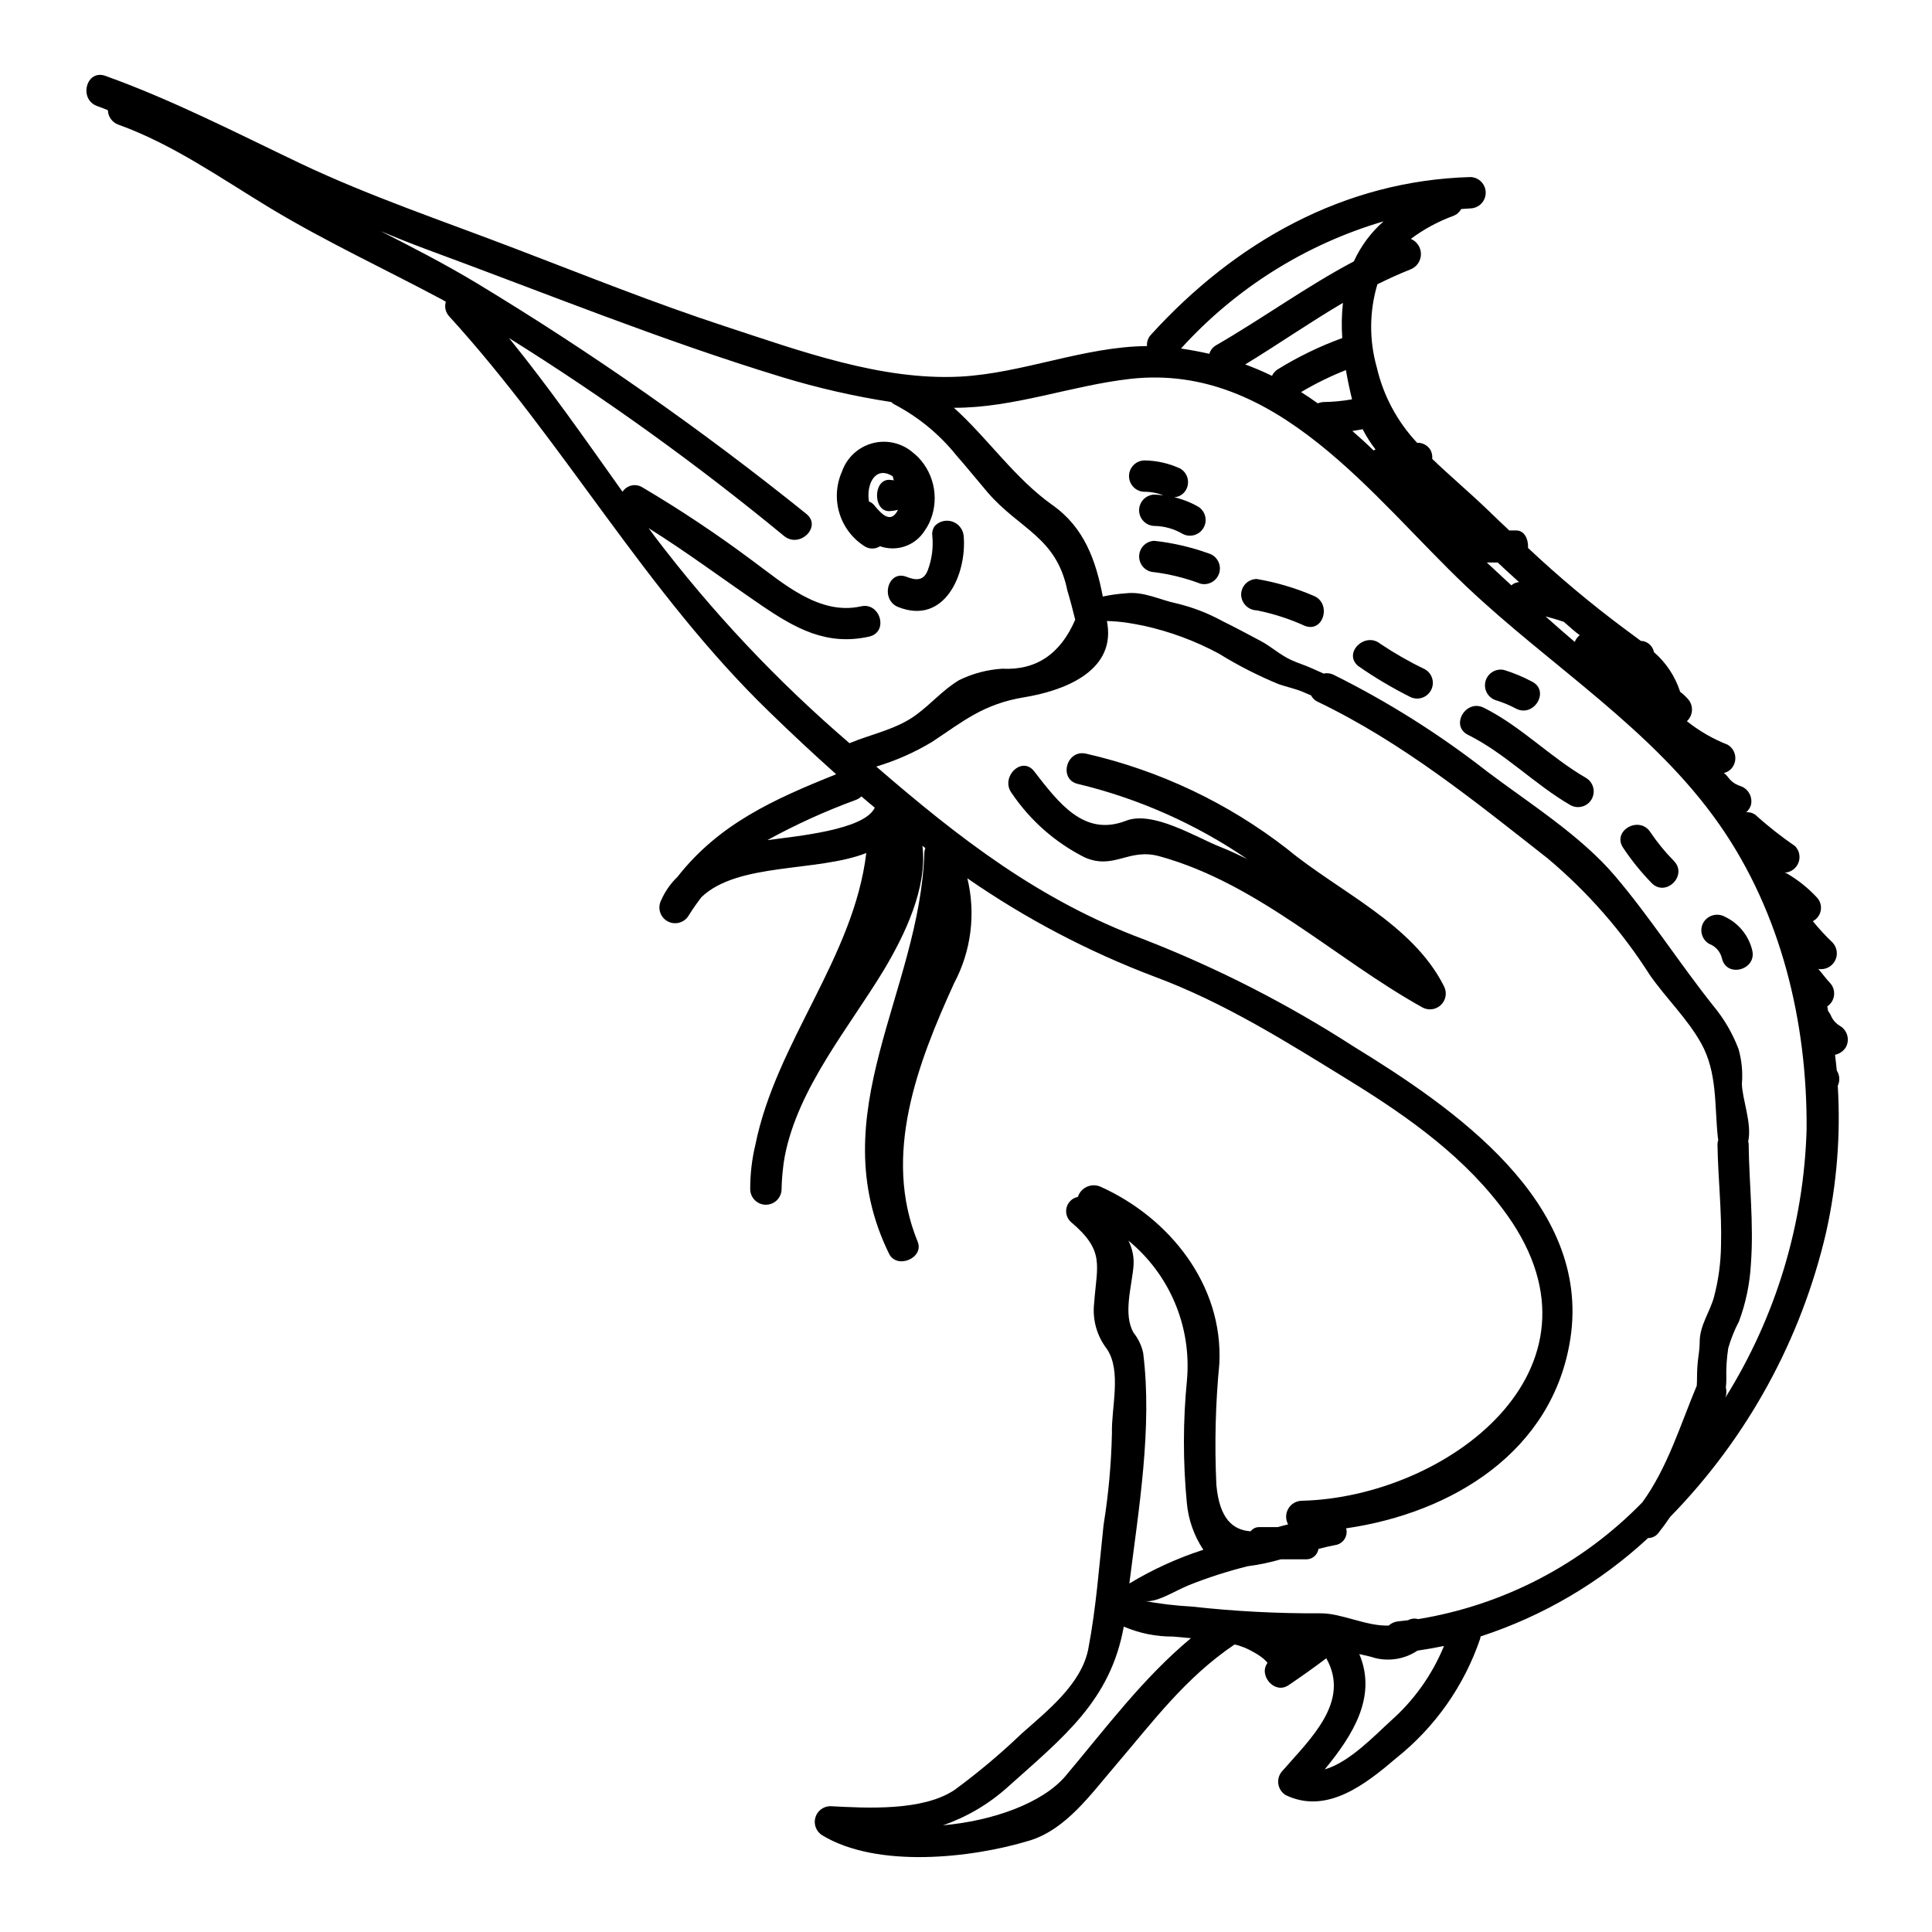 <?xml version="1.0" encoding="UTF-8"?>
<!-- Uploaded to: ICON Repo, www.svgrepo.com, Generator: ICON Repo Mixer Tools -->
<svg fill="#000000" width="800px" height="800px" version="1.1" viewBox="144 144 512 512" xmlns="http://www.w3.org/2000/svg">
 <g>
  <path d="m485.14 369c-15.707-12.215-33.902-20.836-53.301-25.266-5.195-1.234-7.41 6.773-2.215 8.012v-0.004c16.043 3.852 31.246 10.594 44.871 19.898-2.363-1.148-4.723-2.258-7.203-3.238-6.176-2.43-17.766-9.672-24.879-6.898-11.121 4.328-17.809-4.688-24.371-13.121-3.277-4.219-9.117 1.703-5.879 5.875l-0.004-0.004c4.879 7.207 11.516 13.043 19.289 16.961 7.797 3.406 11.586-2.559 19.809-0.301 26.121 7.199 46.527 27.16 69.668 40.051 1.629 0.906 3.66 0.625 4.984-0.688 1.324-1.312 1.621-3.344 0.727-4.981-8.348-16.531-27.734-24.922-41.496-36.297z"/>
  <path d="m389.92 294.99c-1.066 2.938-3.066 2.898-5.668 1.875-3.746-1.492-5.879 2.727-4.602 5.707 0.449 1.059 1.312 1.891 2.387 2.301 12.355 4.898 18.234-8.82 17.344-18.918l-0.004 0.004c-0.184-1.719-1.348-3.172-2.984-3.731-1.637-0.555-3.445-0.117-4.641 1.129-0.555 0.746-0.801 1.68-0.684 2.602 0.305 3.059-0.09 6.148-1.148 9.031z"/>
  <path d="m389.03 284.67c0.449-0.633 0.844-1.301 1.184-2 1.344-2.852 1.793-6.039 1.289-9.148-0.5-3.113-1.934-5.996-4.106-8.277-0.406-0.406-0.832-0.789-1.273-1.148-2.934-2.644-6.996-3.641-10.82-2.656-3.82 0.988-6.894 3.824-8.184 7.555-1.543 3.492-1.773 7.426-0.645 11.074 1.129 3.648 3.535 6.766 6.781 8.777 1.23 0.727 2.762 0.691 3.961-0.086 4.41 1.551 9.305-0.145 11.812-4.09zm-13.211-6.606 0.004 0.004c-0.379-0.535-0.914-0.938-1.535-1.152-0.762-4.434 1.574-9.5 6.094-6.816 0.512 0.301 0.172 0.789 0.555 1.18-0.211-0.043-1.324-0.125-1.324-0.125-4.258 0-4.258 8.305 0 8.305 0.797-0.039 1.586-0.152 2.363-0.336-1.809 3.582-4.066 1.465-6.152-1.047z"/>
  <path d="m631.66 415.9c-1.016-0.578-1.832-1.453-2.34-2.508-0.207-0.527-0.496-1.016-0.855-1.449-0.082-0.426-0.125-0.855-0.211-1.234l-0.004-0.004c1.008-0.676 1.664-1.766 1.797-2.973 0.133-1.207-0.277-2.41-1.113-3.289-1.105-1.152-2-2.473-3.066-3.664 1.773 0.312 3.547-0.547 4.406-2.129 0.859-1.582 0.613-3.539-0.617-4.856-1.863-1.777-3.613-3.672-5.238-5.668 1.137-0.586 1.926-1.684 2.121-2.949 0.191-1.262-0.23-2.543-1.141-3.445-2.316-2.477-4.984-4.602-7.922-6.297-0.172-0.082-0.344-0.082-0.512-0.168 1.621-0.09 3.043-1.117 3.637-2.629 0.594-1.516 0.25-3.234-0.883-4.402-3.477-2.394-6.809-5-9.969-7.797-0.754-0.84-1.855-1.277-2.981-1.18 0.57-0.508 0.996-1.152 1.234-1.875 0.551-2.207-0.723-4.457-2.898-5.117-1.293-0.422-2.41-1.25-3.195-2.359-0.297-0.406-0.656-0.766-1.066-1.062 1.051-0.23 1.949-0.898 2.473-1.836 0.555-0.949 0.707-2.078 0.43-3.141-0.281-1.062-0.973-1.969-1.922-2.523-3.883-1.527-7.516-3.625-10.781-6.223 1.691-1.566 1.805-4.199 0.258-5.902-0.617-0.691-1.301-1.32-2.043-1.879-1.309-4.074-3.715-7.715-6.945-10.52-0.277-1.422-1.352-2.555-2.758-2.898-0.254-0.043-0.512-0.043-0.723-0.086-1.406-1.066-2.856-2.129-4.305-3.195h-0.004c-8.93-6.648-17.473-13.805-25.582-21.434 0.125-2.254-0.895-4.641-3.148-4.641h-1.836c-1.785-1.703-3.621-3.41-5.406-5.156-5.07-4.898-10.27-9.246-14.996-13.805 0.074-0.789-0.074-1.59-0.43-2.301-0.734-1.273-2.113-2.031-3.578-1.969-5.273-5.609-8.965-12.52-10.695-20.023-2.031-7.195-1.973-14.82 0.172-21.984 2.859-1.406 5.754-2.754 8.777-3.938 1.652-0.652 2.746-2.238 2.762-4.016 0.02-1.777-1.039-3.387-2.676-4.074 3.422-2.555 7.199-4.602 11.211-6.074 0.906-0.336 1.664-0.984 2.129-1.836 0.789-0.039 1.617-0.125 2.473-0.168h-0.004c2.246-0.07 4.031-1.91 4.031-4.156 0-2.242-1.785-4.082-4.031-4.152-33.574 0.938-62.336 17.254-84.625 41.723h0.004c-0.797 0.812-1.199 1.934-1.109 3.07-16.66 0.125-33.02 7.242-49.551 8.094-20.965 1.066-42.508-6.856-62.16-13.293-18.875-6.176-37.281-13.59-55.812-20.664-19.004-7.285-38.18-13.719-56.625-22.434-17.078-8.141-34.004-16.887-51.867-23.305-5.07-1.848-7.203 6.176-2.211 7.992 0.98 0.34 1.918 0.723 2.856 1.105l-0.004 0.004c0.051 1.738 1.172 3.266 2.816 3.832 14.398 5.199 27.051 14.145 40.09 22.043 14.746 8.902 30.465 16.188 45.629 24.285 0.344 0.211 0.684 0.395 1.023 0.594-0.414 1.359-0.07 2.836 0.898 3.875 30.59 33.531 52.148 73.211 84.953 104.94 5.793 5.625 11.676 11.121 17.594 16.402-16.699 6.691-31.094 13.211-42.051 27.184-1.84 1.77-3.309 3.883-4.332 6.223-1.016 1.973-0.305 4.398 1.617 5.512 1.922 1.113 4.379 0.527 5.586-1.336 1.105-1.789 2.254-3.41 3.449-4.988 9.633-9.289 30.676-6.606 43.715-11.719-3.367 27.824-23.898 50.062-29.398 77.332-0.93 3.879-1.387 7.856-1.363 11.844 0.07 2.246 1.91 4.031 4.152 4.031 2.246 0 4.086-1.785 4.156-4.031 0.035-1.992 0.176-3.984 0.426-5.961 0.043-0.344 0.086-0.684 0.129-1.066 0.082-0.598 0.211-1.18 0.297-1.789 3.496-18.105 17-34.039 26.289-49.422 5.41-9.055 11.586-21.73 10.184-32.852 0.254 0.172 0.512 0.395 0.789 0.598h-0.004c-0.133 0.328-0.219 0.672-0.258 1.023-1.148 37.234-27.551 69.402-9.371 106.47 2.043 4.219 9.371 1.18 7.582-3.195-9.371-22.879-0.039-47.203 9.633-68.422h-0.004c4.562-8.539 5.824-18.457 3.543-27.863 15.414 10.688 32.078 19.441 49.621 26.074 18.578 6.902 35.152 17.387 51.957 27.738 15.59 9.629 30.844 20.469 41.578 35.578 29.016 40.898-16.32 74.641-54.535 75.57h0.004c-1.48 0.027-2.84 0.828-3.578 2.109-0.742 1.281-0.758 2.856-0.043 4.152-0.766 0.172-1.66 0.43-2.754 0.723h-5.008c-0.855 0.02-1.656 0.43-2.172 1.113-4.723-0.344-8.266-3.32-9.078-12.312-0.504-10.715-0.242-21.449 0.789-32.125 1.066-20.918-13.293-38.688-31.445-46.867-1.152-0.523-2.473-0.527-3.629-0.016-1.156 0.516-2.035 1.496-2.422 2.699-1.434 0.281-2.582 1.352-2.973 2.758-0.387 1.41 0.055 2.914 1.141 3.891 9.078 7.668 6.898 11.332 6.137 21.602-0.469 4.289 0.738 8.59 3.367 12.012 4.004 5.879 1.148 15.719 1.363 22.41h-0.004c-0.184 8.125-0.922 16.223-2.215 24.242-1.18 10.992-1.969 21.984-4.047 32.852-1.789 9.328-10.949 16.488-17.637 22.434-5.606 5.367-11.555 10.363-17.809 14.957-8.477 5.668-23.223 4.816-32.977 4.305v0.004c-1.848 0.039-3.445 1.289-3.93 3.074-0.48 1.781 0.266 3.668 1.84 4.637 14.445 8.777 39.359 6.137 54.918 1.406 9.672-2.941 16.32-12.355 22.539-19.598 10.27-12.016 18.66-23.473 31.828-32.383h-0.004c1.727 0.402 3.379 1.066 4.902 1.965 0.965 0.508 1.879 1.109 2.727 1.793 0.391 0.348 0.762 0.715 1.105 1.105-2.473 3.238 1.789 8.438 5.512 5.969 3.41-2.301 6.773-4.688 10.051-7.16 6.481 11.461-4.176 21.301-11.543 29.742v-0.004c-0.898 0.91-1.332 2.18-1.18 3.449 0.152 1.27 0.879 2.402 1.969 3.07 10.906 5.238 21.176-2.898 29.23-9.758h-0.004c10.336-8.215 18.09-19.234 22.324-31.738 0.047-0.184 0.078-0.371 0.09-0.555 16.512-5.375 31.66-14.27 44.395-26.078 1.082 0.008 2.102-0.496 2.754-1.363 1.109-1.406 2.133-2.809 3.113-4.258 20.426-20.891 34.723-46.992 41.328-75.457 2.832-12.715 3.867-25.766 3.07-38.77 0.621-1.301 0.523-2.832-0.258-4.047-0.129-1.406-0.301-2.812-0.469-4.176 1.184-0.238 2.215-0.949 2.856-1.969 1.109-1.977 0.445-4.477-1.496-5.648zm-73.238-107.11c0.723 0.637 1.492 1.273 2.258 1.969h0.004c0.629 0.559 1.285 1.082 1.965 1.574-0.598 0.461-1.055 1.082-1.316 1.789-2.598-2.215-5.199-4.477-7.754-6.773 1.605 0.418 3.223 0.887 4.844 1.441zm-17.52-15.723c1.875 1.746 3.75 3.496 5.668 5.199-0.758 0.051-1.477 0.352-2.047 0.852-2.172-2.004-4.328-4.008-6.519-6.055zm-32.383-29.949-0.512 0.254c-1.832-1.789-3.703-3.496-5.621-5.156 0.895-0.125 1.832-0.301 2.723-0.469h0.004c0.973 1.891 2.117 3.688 3.418 5.371zm2.133-60.457h0.004c-3.344 2.941-6.023 6.555-7.871 10.605-12.566 6.648-24.117 15.082-36.516 22.242-0.859 0.5-1.496 1.305-1.789 2.258-2.43-0.555-4.945-1.023-7.5-1.406h0.004c14.449-15.961 33.023-27.625 53.68-33.699zm-10.949 30.93h0.004c-5.981 2.18-11.719 4.965-17.133 8.309-0.637 0.426-1.152 1.012-1.488 1.703-2.312-1.129-4.68-2.137-7.094-3.019 8.691-5.285 17.125-11.164 25.902-16.32-0.34 3.098-0.398 6.219-0.18 9.328zm0.98 8.48c0.426 2.512 0.98 5.117 1.617 7.754h0.004c-2.531 0.453-5.098 0.695-7.668 0.723-0.484 0.039-0.961 0.152-1.41 0.34-1.492-1.062-2.941-2.043-4.43-2.984h0.004c3.801-2.258 7.777-4.207 11.895-5.832zm-183.24 44.008c-0.508-0.723-1.02-1.449-1.574-2.129 10.184 6.391 19.77 13.547 29.695 20.32 9.16 6.262 17.508 10.949 28.758 8.438 4.898-1.109 3.281-8.141-1.18-8.141v0.004c-0.348 0.004-0.691 0.047-1.023 0.129-10.988 2.426-20.535-6.094-28.758-12.145v0.004c-9.34-6.984-19.055-13.457-29.098-19.391-1.781-1.129-4.137-0.613-5.289 1.152-9.797-13.777-19.43-27.609-30.078-40.734v0.004c25.426 15.891 49.789 33.426 72.93 52.488 4.133 3.324 10.051-2.512 5.879-5.879h0.004c-27.715-22.312-56.895-42.738-87.344-61.141-8.266-4.984-16.871-9.414-25.477-13.805 4.051 1.703 8.098 3.32 12.23 4.856 31.273 11.504 62.117 24.074 93.988 33.785l-0.004 0.004c9.531 2.906 19.254 5.129 29.098 6.648 0.238 0.27 0.527 0.488 0.852 0.641 6.34 3.324 11.922 7.922 16.406 13.504 2.809 3.195 5.512 6.562 8.309 9.84 8.477 9.797 18.191 11.758 21.09 25.945 0.766 2.555 1.449 5.156 2.086 7.754-3.922 9.117-10.367 13.445-19.34 12.988h-0.004c-4 0.246-7.914 1.289-11.504 3.07-4.328 2.641-7.242 6.176-11.375 9.203-5.156 3.789-11.586 4.984-17.469 7.41-0.043 0-0.043 0.043-0.086 0.086-19.145-16.41-36.484-34.82-51.723-54.91zm29.914 80.566c7.531-4.137 15.363-7.695 23.434-10.652 0.555-0.207 1.062-0.527 1.492-0.934 1.148 0.98 2.344 2.004 3.543 2.984-2.738 5.918-20.633 7.539-28.473 8.602zm111.2 143.11c-1.059 10.781-1.07 21.637-0.043 32.422 0.387 4.477 1.895 8.789 4.387 12.527-6.859 2.211-13.441 5.215-19.613 8.945 2.516-19.984 6.137-41.414 3.664-61.098h0.004c-0.422-1.945-1.281-3.766-2.516-5.324-2.898-4.856-0.469-12.398-0.043-17.805v-0.004c0.16-2.297-0.309-4.598-1.363-6.644 10.98 8.992 16.793 22.844 15.52 36.98zm-32.164 104.89c-6.137 7.242-19.387 11.93-32.508 13.078 6.305-2.18 12.113-5.598 17.082-10.055 14.996-13.418 27.312-23.008 30.848-42.602 4.129 1.773 8.582 2.672 13.078 2.641 1.574 0.125 3.148 0.301 4.723 0.426-12.695 10.566-22.363 23.602-33.227 36.512zm86.105-14.527c-3.879 3.492-10.863 10.945-17.426 12.781 7.543-9.16 13.891-19.34 9.16-30.547 1.406 0.301 2.754 0.594 4.262 1.062 3.828 0.93 7.875 0.211 11.152-1.98 2.387-0.344 4.723-0.766 7.031-1.234v-0.004c-3.129 7.648-7.984 14.465-14.188 19.922zm85.766-112.52c-1.18 4.301-3.879 7.668-3.832 12.203 0 1.832-0.344 3.41-0.512 5.195-0.168 1.785-0.211 3.496-0.211 5.285h-0.004c0.004 0.312-0.012 0.625-0.043 0.938-4.387 10.48-7.715 21.648-14.402 30.891-15.984 16.422-36.816 27.281-59.434 30.973-0.902-0.258-1.863-0.148-2.688 0.297-0.895 0.082-1.746 0.211-2.598 0.301-0.938 0.078-1.82 0.469-2.516 1.105-5.836 0.254-12.594-3.32-18.105-3.238-11.383 0.062-22.766-0.531-34.082-1.789-4.316-0.234-8.613-0.746-12.863-1.535 3.277 0.766 7.965-2.43 11.973-4.09 5.117-2.047 10.367-3.742 15.719-5.066 2.969-0.383 5.902-0.996 8.777-1.836h6.945c1.531-0.094 2.789-1.238 3.023-2.754 1.449-0.387 2.938-0.727 4.473-1.023 0.996-0.152 1.883-0.727 2.426-1.574 0.547-0.848 0.703-1.887 0.43-2.859 27.992-4.047 54.836-20.277 59.434-50.316 5.512-36.172-31.094-61.18-57.516-77.414h-0.004c-17.5-11.289-36.094-20.781-55.496-28.34-27.652-10.27-48.91-26.766-70.938-45.801 5.156-1.543 10.102-3.727 14.719-6.496 8.52-5.621 13.672-10.098 24.582-11.887 9.84-1.617 23.777-6.519 21.988-19.172h-0.004c-0.035-0.344-0.094-0.684-0.168-1.02 1.824 0.047 3.644 0.203 5.449 0.469 1.449 0.211 2.856 0.508 4.301 0.789l0.004-0.004c6.941 1.527 13.637 4.008 19.895 7.371 5.082 3.144 10.414 5.863 15.938 8.137 2.004 0.684 4.301 1.18 6.219 1.969 0.812 0.344 1.574 0.684 2.301 0.98h0.004c0.379 0.758 1.012 1.359 1.785 1.703 22.453 10.781 41.496 26.246 60.969 41.539v0.004c10.527 8.84 19.637 19.242 27.012 30.844 4.301 6.18 9.883 11.461 13.59 18.066 4.328 7.754 3.543 16.359 4.434 24.922 0.023 0.23 0.062 0.461 0.129 0.684-0.117 0.359-0.191 0.73-0.215 1.109 0.125 8.945 1.18 17.852 0.938 26.797-0.051 4.606-0.664 9.188-1.832 13.645zm2.981 26.801h-0.004c0.316-0.859 0.363-1.797 0.129-2.684 0.082-0.723 0.121-1.445 0.129-2.172-0.086-2.781 0.086-5.562 0.512-8.309 0.711-2.453 1.668-4.828 2.852-7.086 1.809-4.883 2.871-10.012 3.148-15.211 0.789-10.629-0.473-21.176-0.598-31.785v0.004c-0.02-0.219-0.059-0.434-0.125-0.641 1.062-4.769-1.621-11.289-1.664-15.352 0.254-3.082-0.047-6.184-0.895-9.16-1.582-4.164-3.844-8.035-6.691-11.461-8.949-11.246-16.703-23.387-25.949-34.293-9.117-10.781-22.707-19.285-33.914-27.738-12.672-9.91-26.316-18.512-40.723-25.672-0.828-0.418-1.777-0.539-2.684-0.34-1.406-0.637-2.598-1.148-3.148-1.406-1.789-0.812-3.664-1.363-5.41-2.172-2.941-1.324-5.367-3.621-8.223-5.117-3.277-1.746-6.562-3.496-9.926-5.156h-0.004c-3.836-2.117-7.938-3.703-12.199-4.723-4.516-0.938-8.777-3.281-13.547-2.684v-0.004c-2.035 0.141-4.059 0.426-6.051 0.852-1.832-9.5-4.898-18.273-13.293-24.199-10.055-7.117-17.129-17.68-26.164-25.82 15.895 0.043 31.062-5.902 46.785-7.668 38.812-4.328 64.078 31.402 89 55 22.199 21.051 49.383 37.785 67.062 63.098 16.43 23.488 23.316 52.5 23.121 80.781-0.73 25.199-8.164 49.746-21.535 71.117z"/>
  <path d="m464.33 290.67c-4.656-1.68-9.496-2.801-14.418-3.344-2.242 0.066-4.027 1.906-4.027 4.152 0 2.246 1.785 4.086 4.027 4.156 4.172 0.539 8.266 1.562 12.203 3.043 2.188 0.555 4.418-0.742 5.019-2.922 0.605-2.176-0.641-4.434-2.805-5.086z"/>
  <path d="m492.02 301.85c-4.797-2.051-9.816-3.531-14.957-4.41-1.102 0-2.156 0.441-2.938 1.219-0.777 0.781-1.211 1.836-1.211 2.938 0.051 2.273 1.879 4.102 4.152 4.156 4.391 0.879 8.668 2.258 12.742 4.109 5.019 1.902 7.168-6.133 2.211-8.012z"/>
  <path d="m521.77 321.45c-4.133-1.988-8.125-4.266-11.941-6.812-4.109-3.367-10.02 2.477-5.875 5.875v0.004c4.34 3.019 8.895 5.731 13.621 8.102 1.973 1.074 4.438 0.387 5.574-1.551 1.133-1.938 0.523-4.426-1.379-5.617z"/>
  <path d="m564.38 350.2c-9.547-5.512-17.242-13.688-27.16-18.641-4.777-2.387-8.984 4.781-4.191 7.176 9.914 4.949 17.613 13.109 27.16 18.641 1.973 1.086 4.453 0.402 5.59-1.543 1.137-1.949 0.516-4.445-1.398-5.633z"/>
  <path d="m581.32 364.47c-2.981-4.418-10.18-0.266-7.176 4.191 2.227 3.348 4.762 6.484 7.57 9.363 3.766 3.816 9.641-2.059 5.875-5.875h0.004c-2.328-2.359-4.426-4.93-6.273-7.68z"/>
  <path d="m595.44 388.44c-1.152 1.984-0.484 4.523 1.492 5.684 1.727 0.645 3.012 2.113 3.414 3.91 1.262 5.203 9.273 2.996 8.012-2.207-0.945-3.902-3.606-7.164-7.234-8.879-1.988-1.105-4.496-0.445-5.684 1.492z"/>
  <path d="m540.41 329.57c1.871 0.57 3.676 1.32 5.398 2.246 4.777 2.387 8.988-4.781 4.195-7.176-2.359-1.262-4.832-2.293-7.383-3.082-2.172-0.496-4.344 0.805-4.938 2.949-0.59 2.144 0.613 4.375 2.727 5.062z"/>
  <path d="m449.91 283.38c2.633 0.035 5.211 0.758 7.481 2.094 1.969 1.051 4.418 0.359 5.543-1.57 1.129-1.926 0.531-4.402-1.352-5.602-1.996-1.148-4.148-1.996-6.391-2.527 1.285-0.078 2.441-0.797 3.086-1.91 1.152-1.98 0.484-4.519-1.488-5.684-2.996-1.395-6.254-2.133-9.559-2.164-2.246 0.07-4.027 1.91-4.027 4.156 0 2.246 1.781 4.086 4.027 4.152 1.727-0.012 3.438 0.305 5.047 0.934-0.789-0.086-1.574-0.172-2.383-0.188-2.242 0.074-4.023 1.914-4.019 4.16s1.793 4.082 4.035 4.148z"/>
 </g>
</svg>